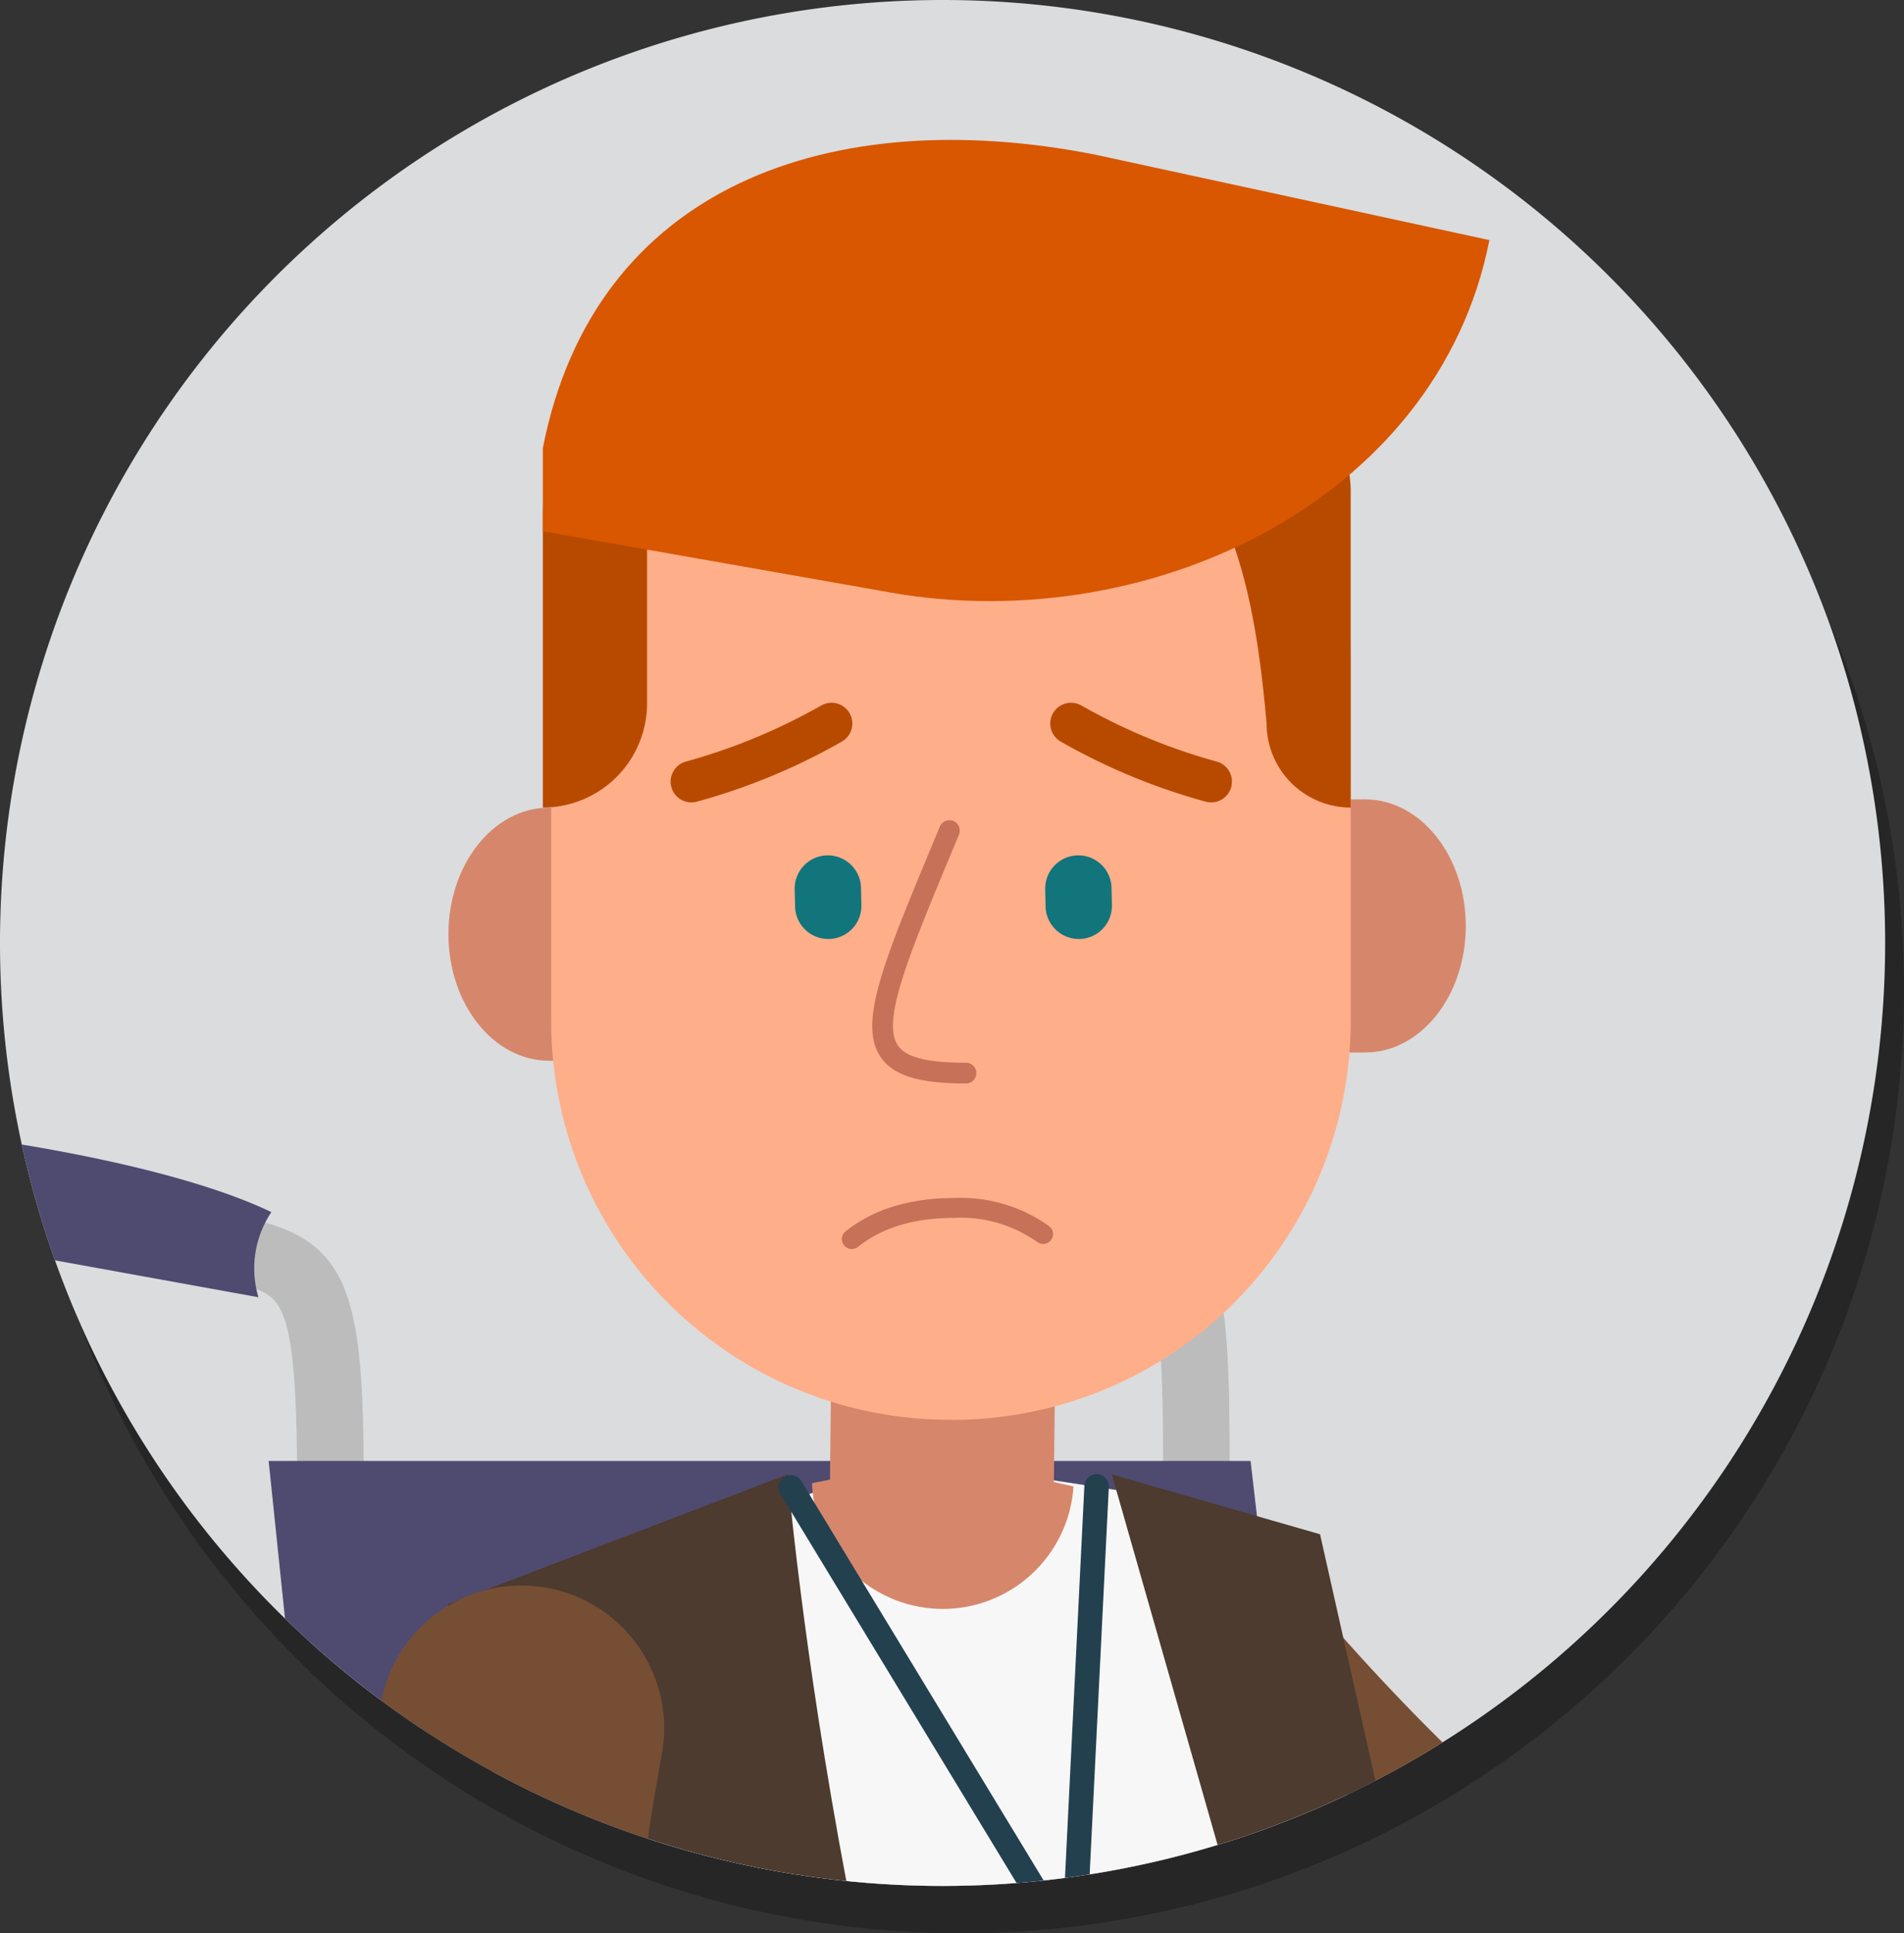 <svg id="Group_875" data-name="Group 875" xmlns="http://www.w3.org/2000/svg" xmlns:xlink="http://www.w3.org/1999/xlink" width="202" height="205.011" viewBox="0 0 202 205.011">
  <rect x="0" y="0" width="202" height="205.011" fill="#333333" stroke="none"/>
  <defs>
    <clipPath id="clip-path">
      <rect id="Rectangle_733" data-name="Rectangle 733" width="202" height="205.011" fill="none"/>
    </clipPath>
    <clipPath id="clip-path-3">
      <rect id="Rectangle_731" data-name="Rectangle 731" width="200" height="200.011" transform="translate(2 5)" fill="none"/>
    </clipPath>
    <clipPath id="clip-path-4">
      <path id="Path_3961" data-name="Path 3961" d="M102,5A100,100,0,1,0,202,105,100,100,0,0,0,102,5" fill="none"/>
    </clipPath>
    <clipPath id="clip-path-5">
      <circle id="Ellipse_42" data-name="Ellipse 42" cx="100" cy="100" r="100" transform="translate(0 0)" fill="none"/>
    </clipPath>
  </defs>
  <g id="Group_874" data-name="Group 874" clip-path="url(#clip-path)">
    <g id="Group_871" data-name="Group 871">
      <g id="Group_870" data-name="Group 870" clip-path="url(#clip-path)">
        <g id="Group_869" data-name="Group 869" opacity="0.25">
          <g id="Group_868" data-name="Group 868">
            <g id="Group_867" data-name="Group 867" clip-path="url(#clip-path-3)">
              <path id="Path_3936" data-name="Path 3936" d="M102,5A100,100,0,1,0,202,105,100,100,0,0,0,102,5"/>
              <g id="Group_866" data-name="Group 866">
                <g id="Group_865" data-name="Group 865" clip-path="url(#clip-path-4)">
                  <path id="Path_3937" data-name="Path 3937" d="M157.394,192.068a230.952,230.952,0,0,1-20.7-22.681s-17.785,26.477-9.143,35.624c0,0,36.261-6.844,29.839-12.943"/>
                  <path id="Path_3938" data-name="Path 3938" d="M27.614,141.29c4.431,1.08,5.923,1.443,5.923,22.467,0,6.773,1.612,22.122,4.024,41.254h7.148c-2.457-19.347-4.108-34.786-4.108-41.254,0-20.081-.877-26.786-11.316-29.329-7.46-1.819-9.256,5.014-1.671,6.862"/>
                  <path id="Path_3939" data-name="Path 3939" d="M30.792,133.543c-7.823-3.76-20.133-6.135-26.784-7.217v11.636l25.41,4.606a10.7,10.7,0,0,1,1.374-9.025"/>
                  <path id="Path_3940" data-name="Path 3940" d="M125.392,160.317c0,2.559.232,6.355.648,11.1h7.1c-.436-4.82-.681-8.627-.681-11.1,0-20.08-.878-26.786-11.317-29.329-7.46-1.819-29.877-8.145-30.1-8.209l-1.918,6.8c.926.262,22.765,6.425,30.35,8.273,4.431,1.08,5.924,1.444,5.924,22.467"/>
                  <path id="Path_3941" data-name="Path 3941" d="M139.879,205.011l-5.2-45.08H30.5l4.686,45.08Z"/>
                  <path id="Path_3942" data-name="Path 3942" d="M146.887,205.011l-6.938-34.217-15.222-7.114-26.6-4.12L52.788,176.711c.851,9.977,1.767,19.391,2.731,28.3Z"/>
                  <path id="Path_3943" data-name="Path 3943" d="M150.426,205.011l-8.379-37.306-22.093-6.348,12.469,43.654Z"/>
                  <path id="Path_3944" data-name="Path 3944" d="M91.888,205.011c-4.795-25.283-6.324-43.654-6.324-43.654l-35.987,13.75-5.2,24.33c-.015,1.868,0,3.724.029,5.574Z"/>
                  <path id="Path_3945" data-name="Path 3945" d="M101.875,175.622a13.9,13.9,0,0,0,14.015-12.991l-2.081-.463L114,144.72l-23.753-.261-.192,17.448-1.908.381a13.9,13.9,0,0,0,13.728,13.334"/>
                  <path id="Path_3946" data-name="Path 3946" d="M146.814,89.772l-5.644.01.031,26.842,5.644-.01c5.9-.011,10.672-6.028,10.663-13.44s-4.8-13.412-10.694-13.4"/>
                  <path id="Path_3947" data-name="Path 3947" d="M65.883,90.638l-5.644.01c-5.9.011-10.671,6.028-10.663,13.441s4.8,13.412,10.694,13.4l5.644-.011Z"/>
                  <path id="Path_3948" data-name="Path 3948" d="M103.006,155.564h-.231a42.3,42.3,0,0,1-42.3-42.3V75.5a35.05,35.05,0,0,1,35.05-35.05h14.725A35.049,35.049,0,0,1,145.3,75.5v37.772a42.3,42.3,0,0,1-42.3,42.3"/>
                  <path id="Path_3949" data-name="Path 3949" d="M59.589,90.638h0V59.33a11.06,11.06,0,0,1,11.06-11.06V79.578a11.06,11.06,0,0,1-11.06,11.06"/>
                  <path id="Path_3950" data-name="Path 3950" d="M145.3,90.638h0V57.195c0-8.925-8.4-8.925-23.346-8.925,10.745,6.576,13.216,19.884,14.421,33.443a8.925,8.925,0,0,0,8.925,8.925"/>
                  <path id="Path_3951" data-name="Path 3951" d="M89.947,104.58h0a3.518,3.518,0,0,0,3.44-3.6l-.041-1.86a3.519,3.519,0,0,0-7.036.156l.042,1.859a3.518,3.518,0,0,0,3.6,3.44"/>
                  <path id="Path_3952" data-name="Path 3952" d="M89.991,79.537a2.205,2.205,0,0,1,1.325,4.106,66.31,66.31,0,0,1-15.379,6.371,2.2,2.2,0,1,1-1.166-4.252,62.812,62.812,0,0,0,14.351-5.944,2.207,2.207,0,0,1,.869-.281"/>
                  <path id="Path_3953" data-name="Path 3953" d="M115.859,79.537a2.205,2.205,0,0,0-1.325,4.106,66.31,66.31,0,0,0,15.379,6.371,2.2,2.2,0,0,0,1.166-4.252,62.812,62.812,0,0,1-14.351-5.944,2.207,2.207,0,0,0-.869-.281"/>
                  <path id="Path_3954" data-name="Path 3954" d="M116.525,104.58h0a3.518,3.518,0,0,0,3.44-3.6l-.041-1.86a3.519,3.519,0,0,0-7.036.156l.042,1.859a3.518,3.518,0,0,0,3.6,3.44"/>
                  <path id="Path_3955" data-name="Path 3955" d="M104.483,119.9c-5.035,0-7.749-.849-9.075-2.838-2.38-3.571.332-10.079,5.737-23.046l.555-1.331a1.1,1.1,0,1,1,2.03.846l-.554,1.331c-4.78,11.467-7.665,18.389-5.937,20.98.856,1.285,3.09,1.858,7.244,1.858a1.1,1.1,0,0,1,0,2.2"/>
                  <path id="Path_3956" data-name="Path 3956" d="M92.37,137.458a1.051,1.051,0,0,1-.658-1.871c2.927-2.348,6.814-3.54,11.551-3.54a16.047,16.047,0,0,1,10.067,3.006,1.051,1.051,0,0,1-1.286,1.662,14.021,14.021,0,0,0-8.781-2.565c-4.247,0-7.691,1.035-10.236,3.077a1.049,1.049,0,0,1-.657.231"/>
                  <path id="Path_3957" data-name="Path 3957" d="M70.053,205.011c.627-5.058,1.4-9.85,2.165-13.982a15.149,15.149,0,0,0-29.8-5.483c-.994,5.406-2.015,11.811-2.773,18.6-.033.3-.057.579-.087.87Z"/>
                  <path id="Path_3958" data-name="Path 3958" d="M110.044,205.011h3.038l-26.1-42.995a1.3,1.3,0,0,0-2.22,1.349Z"/>
                  <path id="Path_3959" data-name="Path 3959" d="M117.542,205.011l2.093-42.256a1.3,1.3,0,1,0-2.593-.129l-2.1,42.385Z"/>
                  <path id="Path_3960" data-name="Path 3960" d="M95.261,67.617,59.588,61.338V52.532c5.47-27.9,30.63-36.618,58.532-31.148l41.894,9.078c-5.47,27.9-36.851,42.625-64.753,37.155"/>
                </g>
              </g>
            </g>
          </g>
        </g>
        <path id="Path_3962" data-name="Path 3962" d="M100,0A100,100,0,1,0,200,100,100,100,0,0,0,100,0" fill="#dbdcdd"/>
      </g>
    </g>
    <g id="Group_873" data-name="Group 873">
      <g id="Group_872" data-name="Group 872" clip-path="url(#clip-path-5)">
        <path id="Path_3963" data-name="Path 3963" d="M155.394,187.068a230.952,230.952,0,0,1-20.7-22.681s-17.785,26.477-9.143,35.624c0,0,36.261-6.844,29.839-12.943" fill="#754e34"/>
        <path id="Path_3964" data-name="Path 3964" d="M25.614,136.29c4.431,1.08,5.923,1.443,5.923,22.467,0,6.773,1.612,22.122,4.024,41.254h7.148c-2.457-19.347-4.108-34.786-4.108-41.254,0-20.081-.877-26.786-11.316-29.329-7.46-1.819-9.256,5.014-1.671,6.862" fill="#bcbcbc"/>
        <path id="Path_3965" data-name="Path 3965" d="M28.792,128.543c-7.823-3.76-20.133-6.135-26.784-7.217v11.636l25.41,4.606a10.7,10.7,0,0,1,1.374-9.025" fill="#4f4a70"/>
        <path id="Path_3966" data-name="Path 3966" d="M123.392,155.317c0,2.559.232,6.355.648,11.1h7.1c-.436-4.82-.681-8.627-.681-11.1,0-20.08-.878-26.786-11.317-29.329-7.46-1.819-29.877-8.145-30.1-8.209l-1.918,6.8c.926.262,22.765,6.425,30.35,8.273,4.431,1.08,5.924,1.444,5.924,22.467" fill="#bcbcbc"/>
        <path id="Path_3967" data-name="Path 3967" d="M137.879,200.011l-5.2-45.08H28.5l4.686,45.08Z" fill="#4f4a70"/>
        <path id="Path_3968" data-name="Path 3968" d="M144.887,200.011l-6.938-34.217-15.222-7.114-26.6-4.12L50.788,171.711c.851,9.977,1.767,19.391,2.731,28.3Z" fill="#f7f7f7"/>
        <path id="Path_3969" data-name="Path 3969" d="M148.426,200.011l-8.379-37.306-22.093-6.348,12.469,43.654Z" fill="#4c3b2e"/>
        <path id="Path_3970" data-name="Path 3970" d="M89.888,200.011c-4.795-25.283-6.324-43.654-6.324-43.654l-35.987,13.75-5.2,24.33c-.015,1.868,0,3.724.029,5.574Z" fill="#4c3b2e"/>
        <path id="Path_3971" data-name="Path 3971" d="M99.875,170.622a13.9,13.9,0,0,0,14.015-12.991l-2.081-.463L112,139.72l-23.753-.261-.192,17.448-1.908.381a13.9,13.9,0,0,0,13.728,13.334" fill="#d6876b"/>
        <path id="Path_3972" data-name="Path 3972" d="M144.814,84.772l-5.644.01.031,26.842,5.644-.01c5.9-.011,10.672-6.028,10.663-13.44s-4.8-13.412-10.694-13.4" fill="#d6876b"/>
        <path id="Path_3973" data-name="Path 3973" d="M63.883,85.638l-5.644.01c-5.9.011-10.671,6.028-10.663,13.441s4.8,13.412,10.694,13.4l5.644-.011Z" fill="#d6876b"/>
        <path id="Path_3974" data-name="Path 3974" d="M101.006,150.564h-.231a42.3,42.3,0,0,1-42.3-42.3V70.5a35.05,35.05,0,0,1,35.05-35.05h14.725A35.049,35.049,0,0,1,143.3,70.5v37.772a42.3,42.3,0,0,1-42.3,42.3" fill="#ffae8a"/>
        <path id="Path_3975" data-name="Path 3975" d="M57.589,85.638h0V54.33a11.06,11.06,0,0,1,11.06-11.06V74.578a11.06,11.06,0,0,1-11.06,11.06" fill="#b84a00"/>
        <path id="Path_3976" data-name="Path 3976" d="M143.3,85.638h0V52.195c0-8.925-8.4-8.925-23.346-8.925,10.745,6.576,13.216,19.884,14.421,33.443a8.925,8.925,0,0,0,8.925,8.925" fill="#b84a00"/>
        <path id="Path_3977" data-name="Path 3977" d="M87.947,99.58h0a3.518,3.518,0,0,0,3.44-3.6l-.041-1.86a3.519,3.519,0,0,0-7.036.156l.042,1.859a3.518,3.518,0,0,0,3.6,3.44" fill="#12757c"/>
        <path id="Path_3978" data-name="Path 3978" d="M87.991,74.537a2.205,2.205,0,0,1,1.325,4.106,66.31,66.31,0,0,1-15.379,6.371,2.2,2.2,0,1,1-1.166-4.252,62.812,62.812,0,0,0,14.351-5.944,2.207,2.207,0,0,1,.869-.281" fill="#b84a00"/>
        <path id="Path_3979" data-name="Path 3979" d="M113.859,74.537a2.205,2.205,0,0,0-1.325,4.106,66.31,66.31,0,0,0,15.379,6.371,2.2,2.2,0,0,0,1.166-4.252,62.812,62.812,0,0,1-14.351-5.944,2.207,2.207,0,0,0-.869-.281" fill="#b84a00"/>
        <path id="Path_3980" data-name="Path 3980" d="M114.525,99.58h0a3.518,3.518,0,0,0,3.44-3.6l-.041-1.86a3.519,3.519,0,0,0-7.036.156l.042,1.859a3.518,3.518,0,0,0,3.6,3.44" fill="#12757c"/>
        <path id="Path_3981" data-name="Path 3981" d="M102.483,114.9c-5.035,0-7.749-.849-9.075-2.838-2.38-3.571.332-10.079,5.737-23.046l.555-1.331a1.1,1.1,0,1,1,2.03.846l-.554,1.331c-4.78,11.467-7.665,18.389-5.937,20.98.856,1.285,3.09,1.858,7.244,1.858a1.1,1.1,0,0,1,0,2.2" fill="#c67158"/>
        <path id="Path_3982" data-name="Path 3982" d="M90.37,132.458a1.051,1.051,0,0,1-.658-1.871c2.927-2.348,6.814-3.54,11.551-3.54a16.047,16.047,0,0,1,10.067,3.006,1.051,1.051,0,0,1-1.286,1.662,14.021,14.021,0,0,0-8.781-2.565c-4.247,0-7.691,1.035-10.236,3.077a1.049,1.049,0,0,1-.657.231" fill="#c67158"/>
        <path id="Path_3983" data-name="Path 3983" d="M68.053,200.011c.627-5.058,1.4-9.85,2.165-13.982a15.149,15.149,0,0,0-29.8-5.483c-.994,5.406-2.015,11.811-2.773,18.6-.033.3-.057.579-.087.87Z" fill="#754e34"/>
        <path id="Path_3984" data-name="Path 3984" d="M108.044,200.011h3.038l-26.1-42.995a1.3,1.3,0,0,0-2.22,1.349Z" fill="#23404f"/>
        <path id="Path_3985" data-name="Path 3985" d="M115.542,200.011l2.093-42.256a1.3,1.3,0,1,0-2.593-.129l-2.1,42.385Z" fill="#23404f"/>
        <path id="Path_3986" data-name="Path 3986" d="M93.261,62.617,57.588,56.338V47.532c5.47-27.9,30.63-36.618,58.532-31.148l41.894,9.078c-5.47,27.9-36.851,42.625-64.753,37.155" fill="#d85700"/>
      </g>
    </g>
  </g>
</svg>
